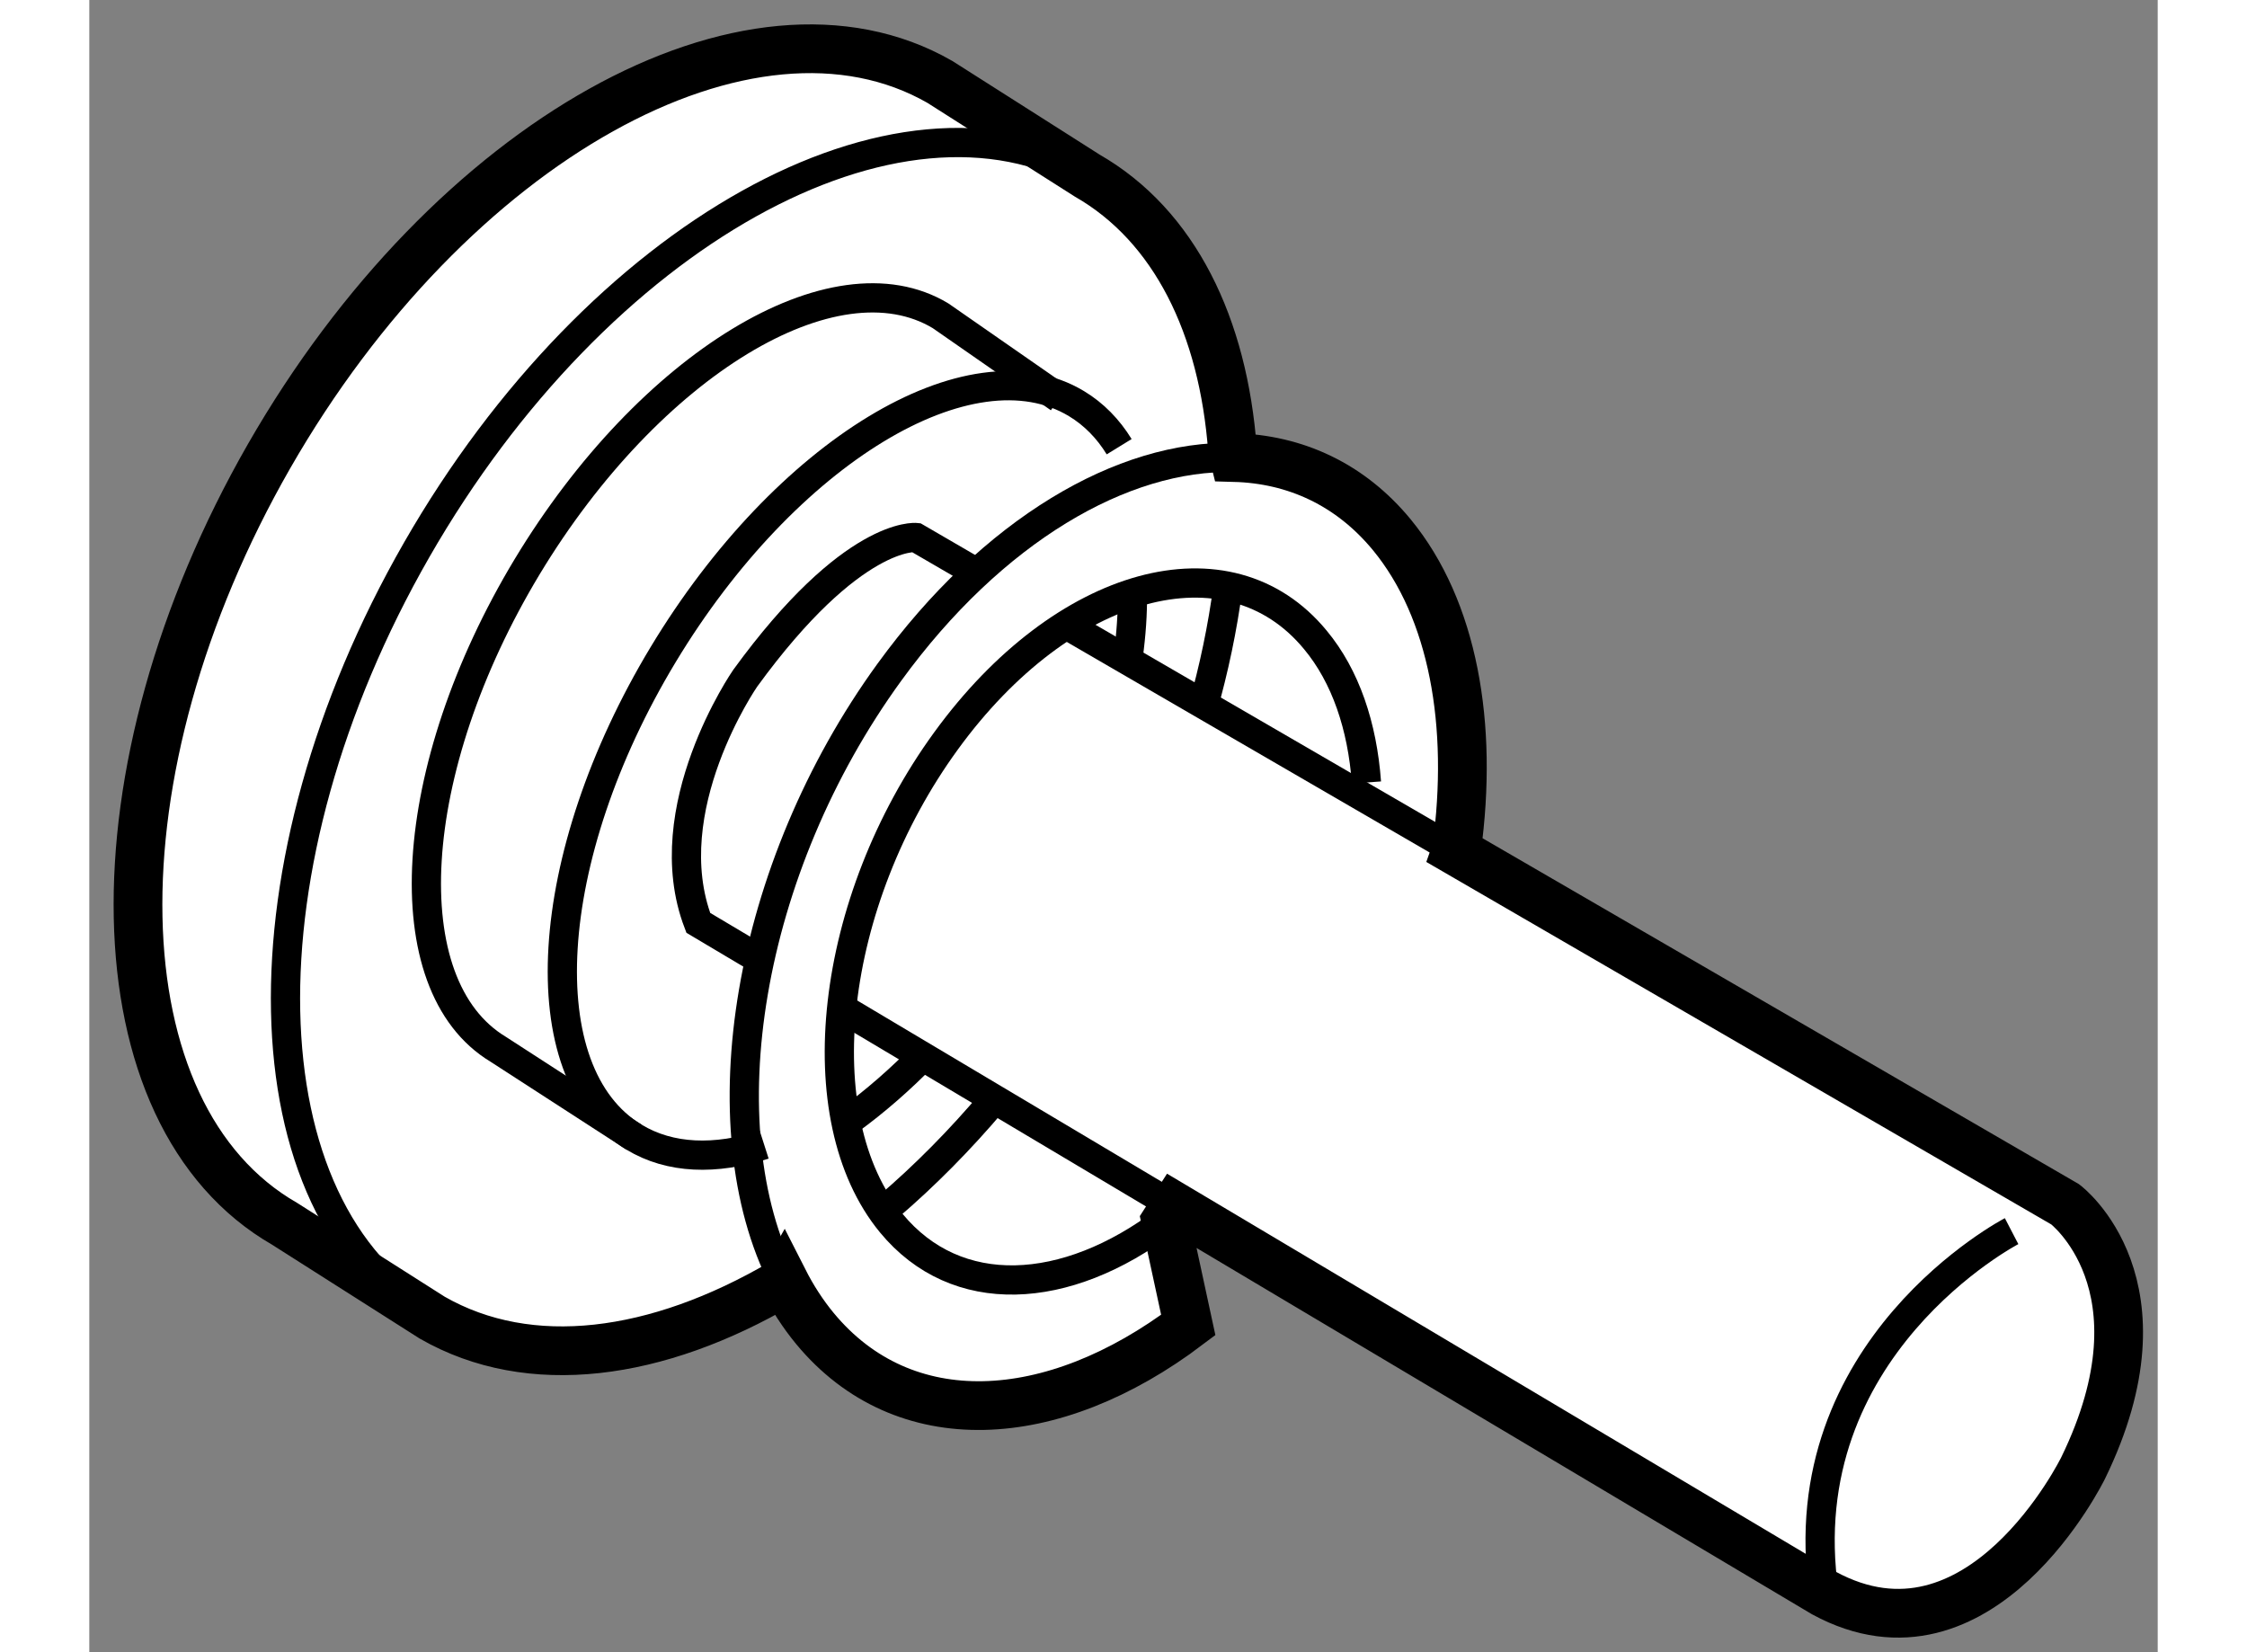 <?xml version="1.0" encoding="utf-8"?>
<!-- Generator: Adobe Illustrator 15.1.0, SVG Export Plug-In . SVG Version: 6.00 Build 0)  -->
<!DOCTYPE svg PUBLIC "-//W3C//DTD SVG 1.1//EN" "http://www.w3.org/Graphics/SVG/1.1/DTD/svg11.dtd">
<svg version="1.1" xmlns="http://www.w3.org/2000/svg" xmlns:xlink="http://www.w3.org/1999/xlink" x="0px" y="0px" width="244.8px"
	 height="180px" viewBox="10.003 16.697 21.221 16.951" enable-background="new 0 0 244.8 180" xml:space="preserve">
	
<rect x="10.003" y="16.697" width="21.221" height="16.951" fill="#808080" stroke="none"/>
	
<g><path fill="#FFFFFF" stroke="#000000" stroke-width="0.5" d="M17.109,29.862c-1.282,0.75-2.585,0.928-3.587,0.354l-1.513-0.962
				c-1.944-1.116-2.016-4.643-0.161-7.878c1.856-3.235,4.937-4.954,6.881-3.839l1.513,0.962c0.897,0.515,1.396,1.543,1.49,2.819
				l0.018,0.073c0.623,0.017,1.188,0.273,1.616,0.792c0.63,0.766,0.84,1.95,0.665,3.228l-0.006,0.017l6.25,3.625
				c0,0,1.1,0.825,0.184,2.705c0,0-1.054,2.154-2.659,1.283l-6.66-3.964l-0.093,0.145l0.231,1.069
				c-1.396,1.056-2.921,1.136-3.831,0.035c-0.123-0.149-0.23-0.315-0.321-0.494L17.109,29.862z"></path><path fill="none" stroke="#000000" stroke-width="0.3" d="M23.106,24.725c-0.042-0.578-0.214-1.09-0.524-1.463
				c-0.89-1.081-2.587-0.617-3.789,1.036c-1.202,1.653-1.452,3.867-0.562,4.948c0.668,0.81,1.79,0.752,2.815-0.024"></path><path fill="none" stroke="#000000" stroke-width="0.3" d="M21.421,23.983c0.122-0.428,0.209-0.848,0.263-1.256"></path><path fill="none" stroke="#000000" stroke-width="0.3" d="M18.201,29.078c0.372-0.318,0.734-0.683,1.077-1.089"></path><path fill="none" stroke="#000000" stroke-width="0.3" d="M20.243,18.499c-1.944-1.115-5.024,0.604-6.881,3.839
				c-1.856,3.236-1.784,6.763,0.161,7.878"></path><path fill="none" stroke="#000000" stroke-width="0.3" d="M19.954,20.783l-1.217-0.846c-1.088-0.656-2.987,0.497-4.241,2.573
				c-1.253,2.078-1.387,4.295-0.298,4.952l1.394,0.902"></path><path fill="none" stroke="#000000" stroke-width="0.3" d="M20.649,23.518c0.035-0.228,0.054-0.447,0.056-0.655"></path><path fill="none" stroke="#000000" stroke-width="0.3" d="M17.796,28.192c0.266-0.192,0.531-0.423,0.789-0.688"></path><path fill="none" stroke="#000000" stroke-width="0.3" d="M20.569,21.28c-0.113-0.184-0.259-0.334-0.438-0.442
				c-1.087-0.656-2.986,0.496-4.24,2.574c-1.253,2.078-1.387,4.295-0.299,4.952c0.371,0.224,0.835,0.237,1.335,0.077"></path><line fill="none" stroke="#000000" stroke-width="0.3" x1="24.025" y1="25.427" x2="20.027" y2="23.107"></line><path fill="none" stroke="#000000" stroke-width="0.3" d="M17.126,29.83c-0.807-1.581-0.381-4.217,1.086-6.237
				c1.057-1.455,2.396-2.232,3.539-2.202"></path><line fill="none" stroke="#000000" stroke-width="0.3" x1="17.752" y1="27.059" x2="21.14" y2="29.076"></line><path fill="none" stroke="#000000" stroke-width="0.3" d="M19.029,22.528l-0.544-0.316c0,0-0.653-0.069-1.753,1.444
				c0,0-0.928,1.34-0.481,2.509l0.597,0.355"></path><path fill="none" stroke="#000000" stroke-width="0.3" d="M29.725,29.328c0,0-2.291,1.191-1.925,3.712"></path></g>


</svg>